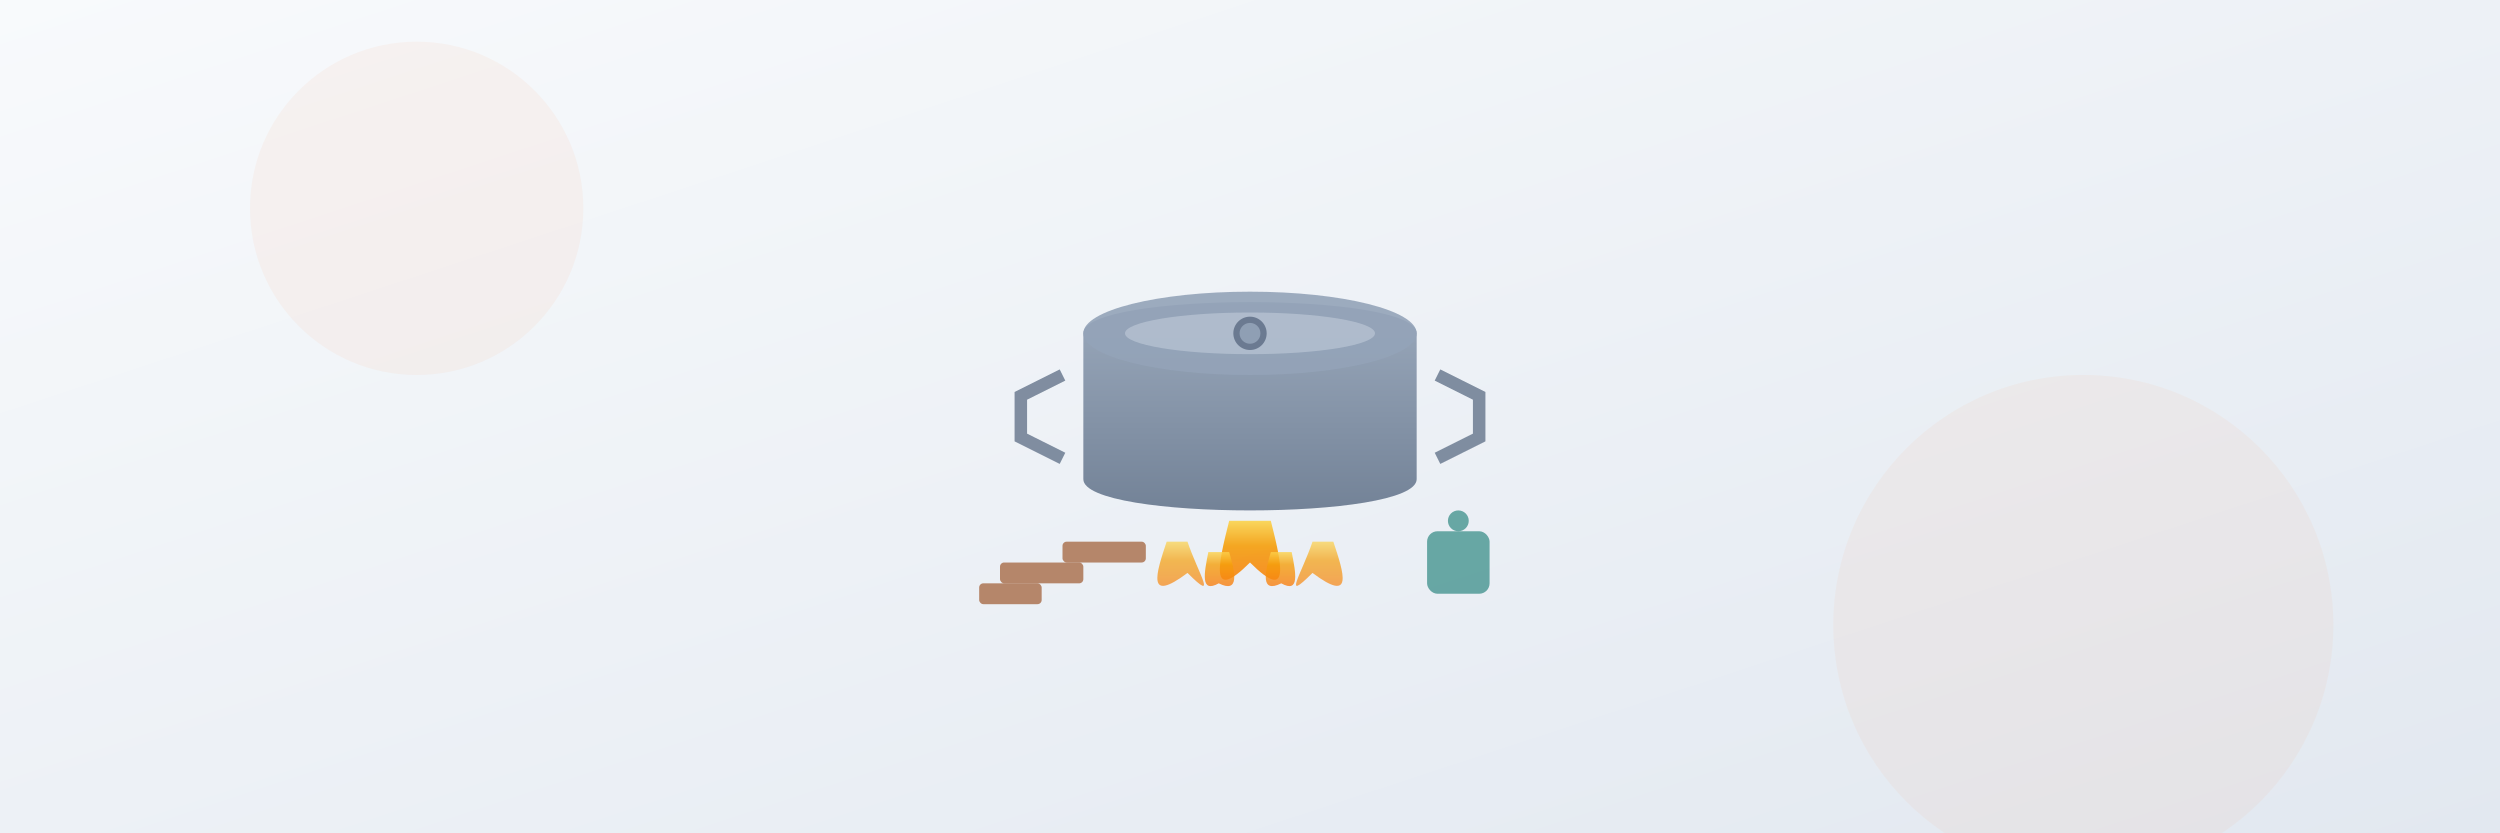 <?xml version="1.0" encoding="UTF-8" standalone="no"?>
<svg width="1200" height="400" viewBox="0 0 1200 400" xmlns="http://www.w3.org/2000/svg">
  <rect x="0" y="0" width="1200" height="400" fill="#333333" stroke="none"/>
  <defs>
    <linearGradient id="bg-gradient" x1="0%" y1="0%" x2="100%" y2="100%">
      <stop offset="0%" stop-color="#f8fafc" />
      <stop offset="100%" stop-color="#e2e8f0" />
    </linearGradient>
    
    <linearGradient id="flame-gradient" x1="0%" y1="100%" x2="0%" y2="0%">
      <stop offset="0%" stop-color="#f97316" />
      <stop offset="70%" stop-color="#f59e0b" />
      <stop offset="100%" stop-color="#fcd34d" />
    </linearGradient>
    
    <linearGradient id="pot-gradient" x1="0%" y1="0%" x2="0%" y2="100%">
      <stop offset="0%" stop-color="#94a3b8" />
      <stop offset="100%" stop-color="#64748b" />
    </linearGradient>
  </defs>
  
  <!-- Background -->
  <rect width="1200" height="400" fill="url(#bg-gradient)" />
  
  <!-- Central cooking pot and flame representation -->
  <g transform="translate(600, 200)">
    <!-- Cooking pot -->
    <path d="M-80,-40 C-80,-60 80,-60 80,-40 L80,30 C80,50 -80,50 -80,30 Z" fill="url(#pot-gradient)" opacity="0.9" />
    
    <!-- Pot handles -->
    <path d="M-90,-20 L-110,-10 L-110,10 L-90,20" stroke="#64748b" stroke-width="6" fill="none" opacity="0.8" />
    <path d="M90,-20 L110,-10 L110,10 L90,20" stroke="#64748b" stroke-width="6" fill="none" opacity="0.8" />
    
    <!-- Pot lid -->
    <ellipse cx="0" cy="-40" rx="80" ry="20" fill="#94a3b8" opacity="0.9" />
    <ellipse cx="0" cy="-40" rx="60" ry="10" fill="#cbd5e1" opacity="0.5" />
    
    <!-- Lid handle -->
    <circle cx="0" cy="-40" r="8" fill="#64748b" opacity="0.9" />
    <circle cx="0" cy="-40" r="5" fill="#94a3b8" opacity="0.9" />
    
    <!-- Flames under pot - central theme -->
    <g transform="translate(0, 50)">
      <!-- Large central flame -->
      <path d="M-10,0 C-15,20 -20,40 0,20 C20,40 15,20 10,0 Z" fill="url(#flame-gradient)" opacity="0.9" />
      
      <!-- Side flames -->
      <path d="M-40,10 C-45,25 -50,40 -30,25 C-15,40 -25,25 -30,10 Z" fill="url(#flame-gradient)" opacity="0.7" />
      <path d="M40,10 C45,25 50,40 30,25 C15,40 25,25 30,10 Z" fill="url(#flame-gradient)" opacity="0.7" />
      
      <!-- Smaller flames -->
      <path d="M-20,15 C-22,25 -24,35 -15,30 C-5,35 -7,25 -10,15 Z" fill="url(#flame-gradient)" opacity="0.8" />
      <path d="M20,15 C22,25 24,35 15,30 C5,35 7,25 10,15 Z" fill="url(#flame-gradient)" opacity="0.8" />
    </g>
  </g>
  
  <!-- Subtle cooking smoke -->
  <path d="M580,-10 Q590,-30 600,-20 Q610,-10 620,-30 Q630,-50 620,-70" 
        fill="none" stroke="#94a3b8" stroke-width="2" opacity="0.3" />
  
  <!-- Simple fuel source suggestion (wood) -->
  <g transform="translate(500, 275)">
    <rect x="-20" y="-5" width="40" height="10" rx="2" fill="#92400e" opacity="0.6" />
    <rect x="10" y="-15" width="40" height="10" rx="2" fill="#92400e" opacity="0.6" />
    <rect x="-30" y="5" width="30" height="10" rx="2" fill="#92400e" opacity="0.6" />
  </g>
  
  <!-- Simple gas canister suggestion -->
  <g transform="translate(700, 275)">
    <rect x="-15" y="-20" width="30" height="30" rx="5" fill="#0f766e" opacity="0.6" />
    <circle cx="0" cy="-25" r="5" fill="#0f766e" opacity="0.6" />
  </g>
  
  <!-- Subtle decorative elements -->
  <circle cx="200" cy="100" r="80" fill="#f97316" opacity="0.05" />
  <circle cx="1000" cy="300" r="120" fill="#f97316" opacity="0.05" />
</svg>
